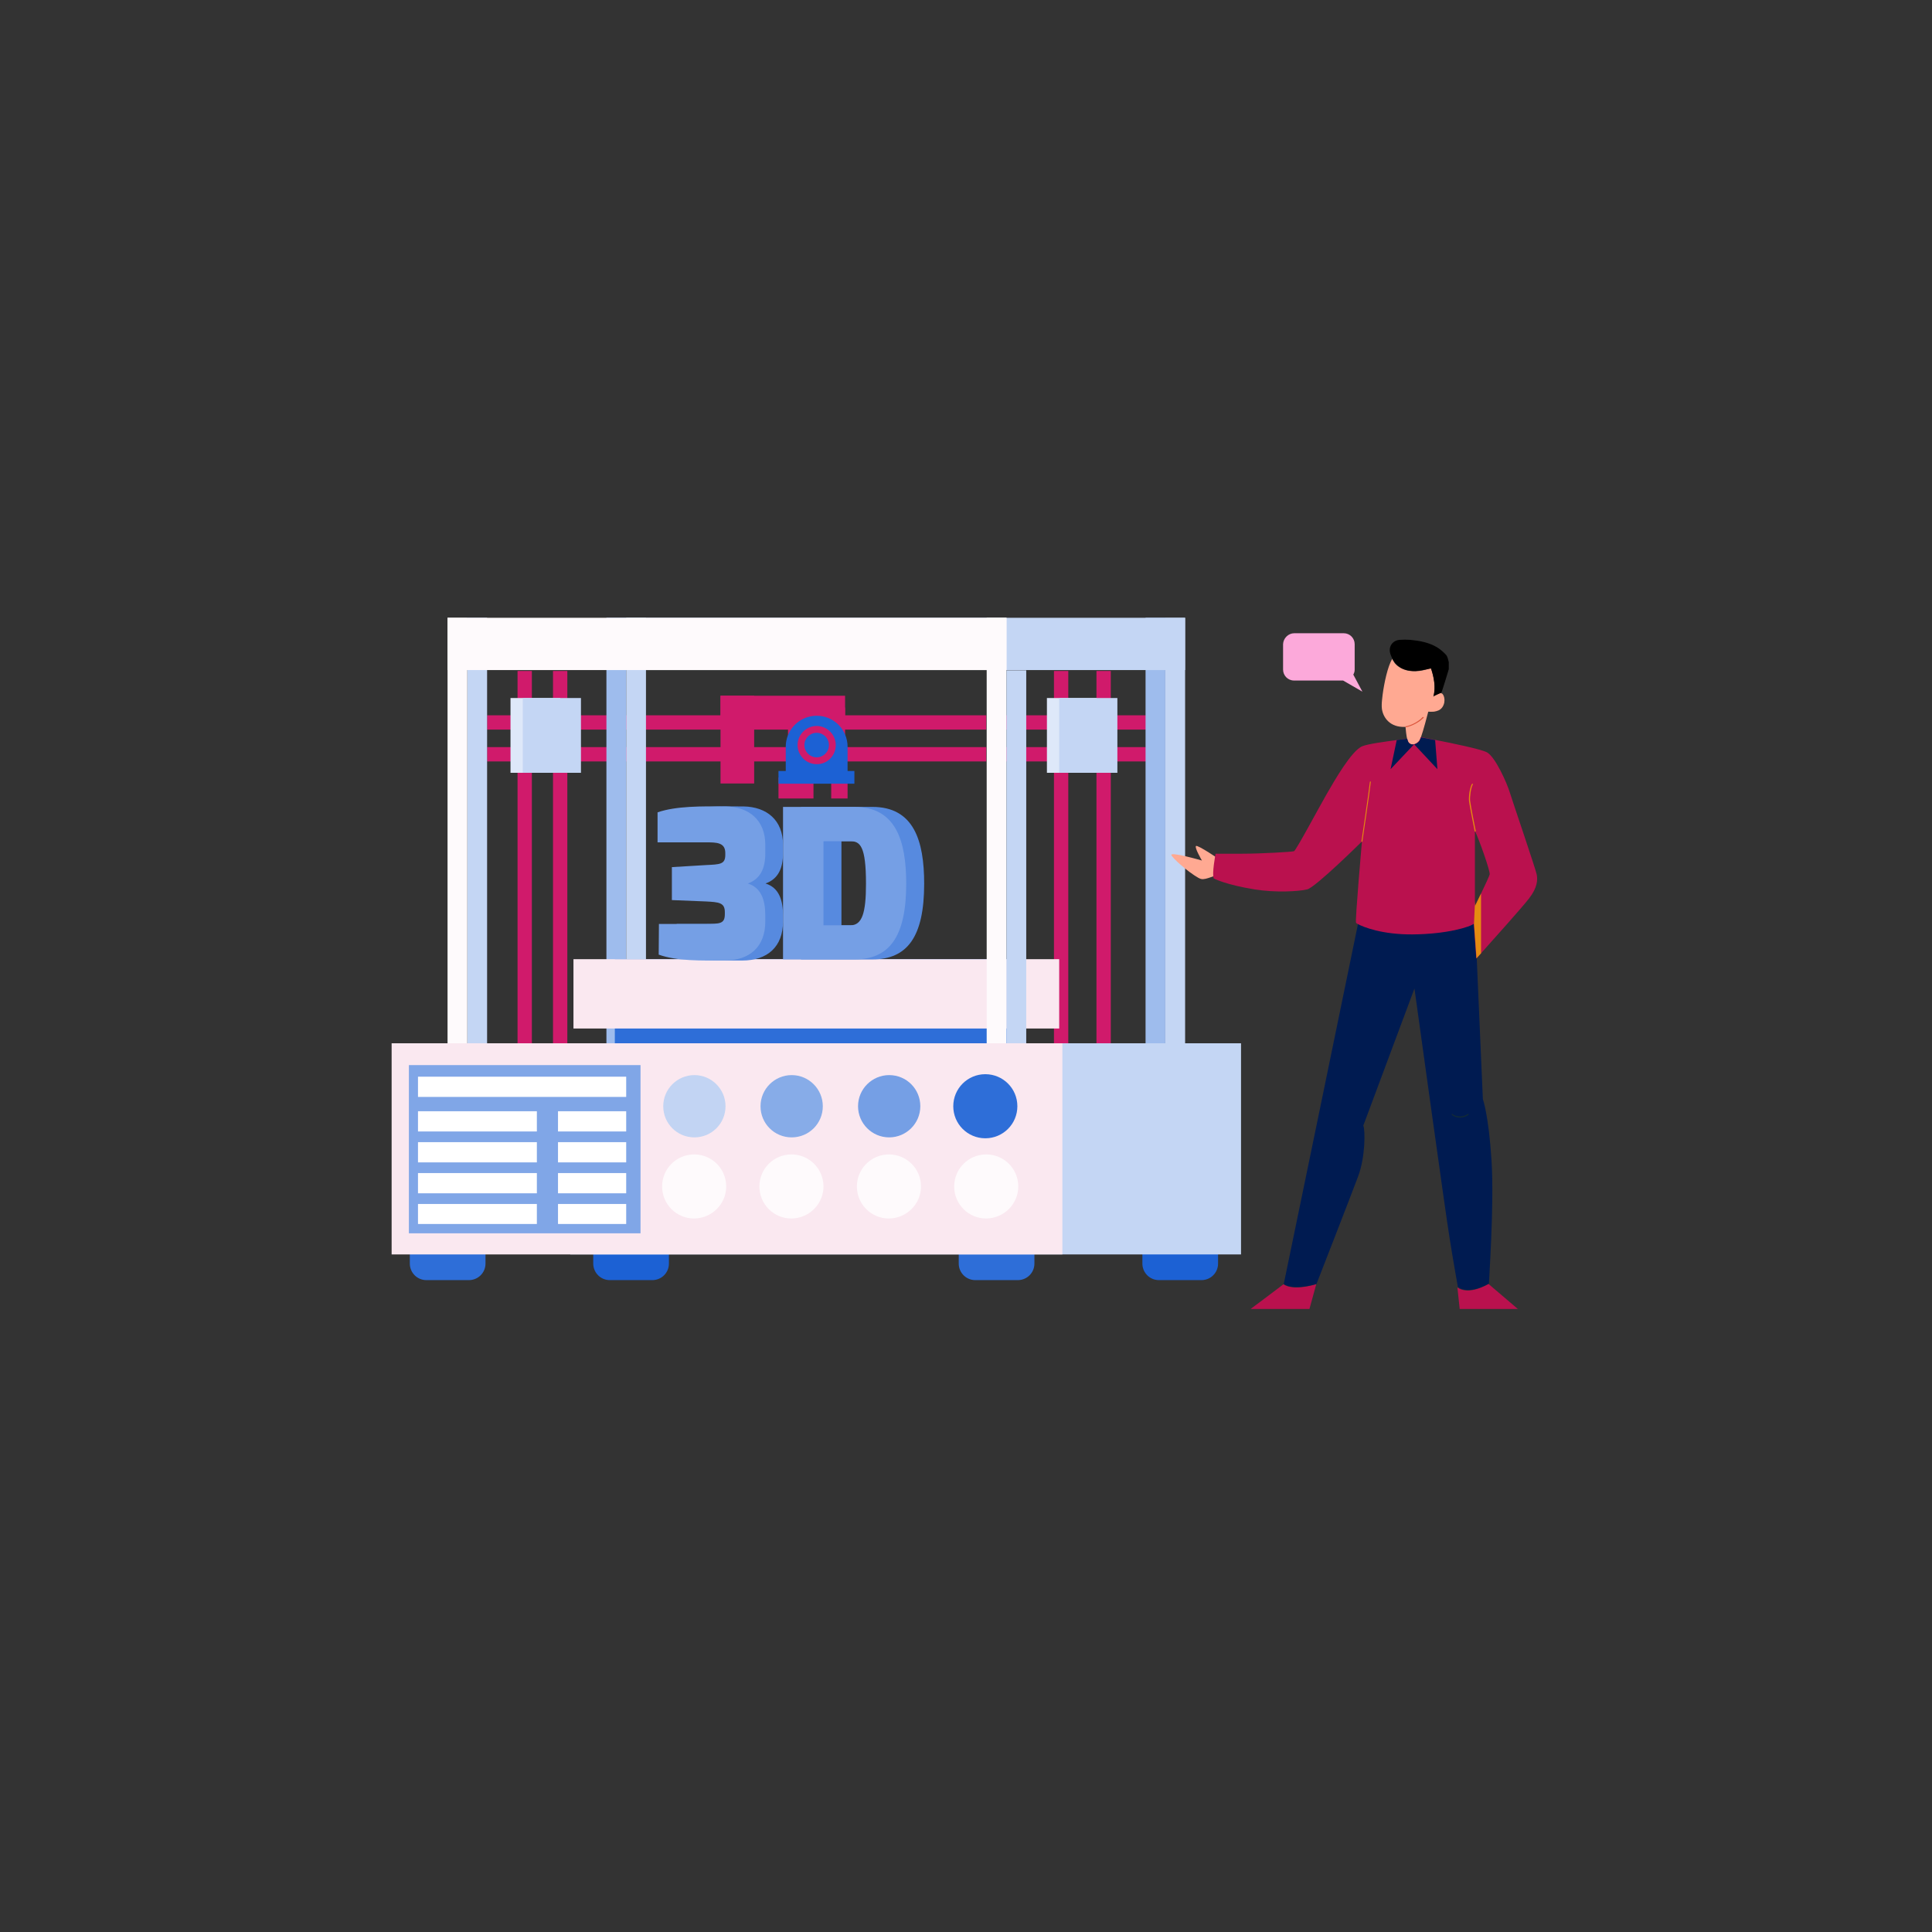 <?xml version="1.0" encoding="utf-8"?>
<svg xmlns="http://www.w3.org/2000/svg" id="Layer_1" style="enable-background:new 0 0 850 850" version="1.1" viewBox="0 0 850 850" x="0" y="0">
  <rect x="0" y="0" width="850" height="850" fill="#333333" stroke="none"/>
  <g>
    <g>
      <g>
        <rect height="177.3" style="fill:#d01a6b" width="6.3" x="227.7" y="295.2"/>
        <rect height="177.3" style="fill:#d01a6b" width="6.3" x="243.3" y="295.2"/>
        <g>
          <rect height="6.3" style="fill:#d01a6b" width="68.1" x="440.4" y="314.7"/>
          <rect height="177.3" style="fill:#d01a6b" width="6.3" x="463.7" y="295.2"/>
          <rect height="177.3" style="fill:#d01a6b" width="6.3" x="482.4" y="295.2"/>
          <rect height="6.3" style="fill:#d01a6b" width="219.6" x="214.3" y="314.7"/>
          <rect height="6.3" style="fill:#d01a6b" width="68.1" x="440.4" y="328.7"/>
          <rect height="6.3" style="fill:#d01a6b" width="219.6" x="214.3" y="328.7"/>
        </g>
        <g>
          <rect height="32.9" style="fill:#dee8f9" width="21.9" x="460.6" y="307.1"/>
          <rect height="32.9" style="fill:#c4d6f4" width="25.6" x="466" y="307.1"/>
        </g>
        <g>
          <rect height="20.6" style="fill:#dee8f9" width="21.9" x="399.6" y="451.9"/>
          <rect height="20.6" style="fill:#c4d6f4" width="25.6" x="405" y="451.9"/>
        </g>
        <g>
          <rect height="32.9" style="fill:#dee8f9" width="21.9" x="224.6" y="307.1"/>
          <rect height="32.9" style="fill:#c4d6f4" width="25.6" x="230" y="307.1"/>
        </g>
      </g>
      <rect height="187.2" style="fill:#9ebced" width="8.7" x="266.8" y="271.8"/>
      <rect height="187.2" style="fill:#9ebced" width="8.7" x="504" y="271.8"/>
      <rect height="187.2" style="fill:#c4d6f4" width="8.7" x="275.5" y="271.8"/>
      <g>
        <rect height="54.9" style="fill:#2e6ed8" width="177.3" x="270.5" y="422"/>
        <rect height="30.5" style="fill:#fae8f0" width="213.7" x="252.3" y="422"/>
      </g>
      <rect height="187.2" style="fill:#c4d6f4" width="8.7" x="205.6" y="271.8"/>
      <rect height="187.2" style="fill:#c4d6f4" width="8.7" x="512.7" y="271.8"/>
      <rect height="187.2" style="fill:#fefafc" width="8.7" x="196.9" y="271.8"/>
      <g>
        <rect height="23" style="fill:#c4d6f4" width="245.9" x="275.5" y="271.8"/>
        <rect height="23" style="fill:#fefafc" width="245.9" x="196.9" y="271.8"/>
        <rect height="187.2" style="fill:#fefafc" width="8.7" x="434.1" y="271.8"/>
      </g>
      <rect height="164.1" style="fill:#c4d6f4" width="8.7" x="442.8" y="294.9"/>
      <g>
        <g>
          <path d="M294.3,555.9c0,4.1-3.3,7.3-7.3,7.3h-18.7c-4.1,0-7.3-3.3-7.3-7.3v-50.4c0-4,3.3-7.3,7.3-7.3H287&#xA;					c4.1,0,7.3,3.3,7.3,7.3V555.9z" style="fill:#1c61d4"/>
          <path d="M535.9,555.9c0,4.1-3.3,7.3-7.3,7.3h-18.7c-4.1,0-7.3-3.3-7.3-7.3v-50.4c0-4,3.3-7.3,7.3-7.3h18.7&#xA;					c4.1,0,7.3,3.3,7.3,7.3V555.9z" style="fill:#1c61d4"/>
        </g>
        <g>
          <path d="M213.6,555.9c0,4.1-3.3,7.3-7.3,7.3h-18.7c-4.1,0-7.3-3.3-7.3-7.3v-50.4c0-4,3.3-7.3,7.3-7.3h18.7&#xA;					c4.1,0,7.3,3.3,7.3,7.3V555.9z" style="fill:#2e6ed8"/>
          <path d="M455.1,555.9c0,4.1-3.3,7.3-7.3,7.3h-18.7c-4.1,0-7.3-3.3-7.3-7.3v-50.4c0-4,3.3-7.3,7.3-7.3h18.7&#xA;					c4.1,0,7.3,3.3,7.3,7.3V555.9z" style="fill:#2e6ed8"/>
        </g>
        <g>
          <rect height="92.9" style="fill:#c4d6f4" width="295.1" x="250.9" y="459"/>
          <rect height="92.9" style="fill:#fae8f0" width="295.1" x="172.3" y="459"/>
        </g>
        <g>
          <g>
            <g>
              <path d="M448,522c0-7.8-6.3-14.1-14.1-14.1c-7.8,0-14.1,6.3-14.1,14.1c0,7.8,6.3,14.1,14.1,14.1&#xA;							C441.7,536,448,529.7,448,522z" style="fill:#fefafc"/>
            </g>
            <g>
              <path d="M447.6,486.7c0-7.8-6.3-14.1-14.1-14.1c-7.8,0-14.1,6.3-14.1,14.1c0,7.8,6.3,14.1,14.1,14.1&#xA;							C441.3,500.8,447.6,494.5,447.6,486.7z" style="fill:#2e6ed8"/>
            </g>
          </g>
          <g>
            <g>
              <path d="M319.5,522c0-7.8-6.3-14.1-14.1-14.1c-7.8,0-14.1,6.3-14.1,14.1c0,7.8,6.3,14.1,14.1,14.1&#xA;							C313.2,536,319.5,529.7,319.5,522z" style="fill:#fefafc"/>
            </g>
            <g>
              <path d="M319.2,486.7c0-7.5-6.1-13.7-13.7-13.7c-7.5,0-13.7,6.1-13.7,13.7c0,7.6,6.1,13.7,13.7,13.7&#xA;							C313.1,500.4,319.2,494.3,319.2,486.7z" style="fill:#c2d4f3"/>
            </g>
          </g>
          <g>
            <g>
              <path d="M362.3,522c0-7.8-6.3-14.1-14.1-14.1c-7.8,0-14.1,6.3-14.1,14.1c0,7.8,6.3,14.1,14.1,14.1&#xA;							C356,536,362.3,529.7,362.3,522z" style="fill:#fefafc"/>
            </g>
            <g>
              <path d="M362,486.7c0-7.5-6.1-13.7-13.7-13.7c-7.5,0-13.7,6.1-13.7,13.7c0,7.6,6.1,13.7,13.7,13.7&#xA;							C355.9,500.4,362,494.3,362,486.7z" style="fill:#87ace8"/>
            </g>
          </g>
          <g>
            <g>
              <path d="M405.2,522c0-7.8-6.3-14.1-14.1-14.1c-7.8,0-14.1,6.3-14.1,14.1c0,7.8,6.3,14.1,14.1,14.1&#xA;							C398.9,536,405.2,529.7,405.2,522z" style="fill:#fefafc"/>
            </g>
            <g>
              <path d="M404.9,486.7c0-7.6-6.1-13.7-13.7-13.7c-7.5,0-13.7,6.1-13.7,13.7c0,7.5,6.1,13.7,13.7,13.7&#xA;							C398.7,500.4,404.9,494.3,404.9,486.7z" style="fill:#759fe5"/>
            </g>
          </g>
        </g>
      </g>
      <g>
        <g>
          <rect height="8.8" style="fill:#d01a6b" width="54.8" x="317" y="306.1"/>
          <g>
            <path d="M371.8,311.9c0-1.3-1-2.3-2.3-2.3H349c-1.3,0-2.3,1-2.3,2.3v26.6c0,1.3,1,2.3,2.3,2.3h20.5&#xA;						c1.3,0,2.3-1,2.3-2.3V311.9z" style="fill:#d01a6b"/>
            <g>
              <rect height="9.2" style="fill:#d01a6b" width="15.4" x="342.5" y="342.1"/>
              <rect height="9.2" style="fill:#d01a6b" width="7.2" x="365.7" y="342.1"/>
              <path d="M372.9,340.8v-12.3c0-7.5-6.1-13.6-13.6-13.6c-7.5,0-13.6,6.1-13.6,13.6v12.3H372.9z" style="fill:#1c61d4"/>
              <rect height="5.6" style="fill:#1c61d4" width="33.4" x="342.5" y="339.2"/>
              <path d="M367.7,327.8c0-4.6-3.8-8.4-8.4-8.4c-4.6,0-8.4,3.8-8.4,8.4s3.8,8.4,8.4,8.4&#xA;							C363.9,336.3,367.7,332.5,367.7,327.8z" style="fill:#d01a6b"/>
              <circle cx="359.3" cy="327.8" r="5.4" style="fill:#1c61d4"/>
            </g>
          </g>
          <rect height="38.6" style="fill:#d01a6b" width="14.8" x="317" y="306.1"/>
        </g>
      </g>
      <g>
        <g>
          <path d="M297.1,357.4c8.1-2.8,19.3-2.7,30.1-2.6c10.1,0.2,17.3,6,17.3,16.9v3.6c0,6.7-2.1,11.4-7.7,13.4&#xA;					c5.8,1.8,7.7,7.1,7.7,14.1v2.6c0,11.1-6.8,17.2-18,17.2c-10.4,0-20.8,0.3-28.9-2.6l0.1-13.5h20c7.1,0,9-0.1,9-4.4v-0.8&#xA;					c0-4.2-2.6-4.4-8.4-4.7l-14.9-0.6v-14.5l14.9-0.9c6.3-0.3,8.6-0.3,8.6-4.5v-0.8c0-4.7-3.8-4.7-8.6-4.7h-21.2V357.4z" style="fill:#578adf"/>
          <path d="M352.4,355h31.4c18.2,0,22.8,14.8,22.8,33.8c0,23.5-7.5,33.3-22.8,33.3h-31.4V355z M382,407.1&#xA;					c5.2,0,6.9-5.4,6.9-18.3c0-16.6-2.6-18.7-6.9-18.7h-11.8v37H382z" style="fill:#578adf"/>
        </g>
        <g>
          <path d="M289.3,357.4c8.1-2.8,19.3-2.7,30.1-2.6c10.1,0.2,17.3,6,17.3,16.9v3.6c0,6.7-2.1,11.4-7.7,13.4&#xA;					c5.8,1.8,7.7,7.1,7.7,14.1v2.6c0,11.1-6.8,17.2-18,17.2c-10.4,0-20.8,0.3-28.9-2.6l0.1-13.5h20c7.1,0,9-0.1,9-4.4v-0.8&#xA;					c0-4.2-2.6-4.4-8.4-4.7l-14.9-0.6v-14.5l14.9-0.9c6.3-0.3,8.6-0.3,8.6-4.5v-0.8c0-4.7-3.9-4.7-8.6-4.7h-21.2V357.4z" style="fill:#759fe5"/>
          <path d="M344.5,355h31.4c18.2,0,22.8,14.8,22.8,33.8c0,23.5-7.5,33.3-22.8,33.3h-31.4V355z M374.1,407.1&#xA;					c5.2,0,6.9-5.4,6.9-18.3c0-16.6-2.6-18.7-6.9-18.7h-11.8v37H374.1z" style="fill:#759fe5"/>
        </g>
      </g>
      <polygon points="281.8 542.6 179.9 542.6 179.9 468.6 202.5 468.6 281.8 468.6" style="fill:#80a6e7"/>
      <rect height="8.9" style="fill:#fff" width="91.6" x="183.9" y="473.7"/>
      <g>
        <rect height="8.9" style="fill:#fff" width="52.3" x="183.9" y="516.1"/>
        <rect height="8.9" style="fill:#fff" width="30" x="245.5" y="516.1"/>
      </g>
      <g>
        <rect height="8.8" style="fill:#fff" width="52.3" x="183.9" y="529.7"/>
        <rect height="8.8" style="fill:#fff" width="30" x="245.5" y="529.7"/>
      </g>
      <g>
        <rect height="8.9" style="fill:#fff" width="52.3" x="183.9" y="488.9"/>
        <rect height="8.9" style="fill:#fff" width="30" x="245.5" y="488.9"/>
      </g>
      <g>
        <rect height="8.9" style="fill:#fff" width="52.3" x="183.9" y="502.5"/>
        <rect height="8.9" style="fill:#fff" width="30" x="245.5" y="502.5"/>
      </g>
    </g>
    <g>
      <g>
        <path d="M528.8,378.6c0,0-3.4-5.8-2.6-6.4c0.7-0.6,10.5,6,11.5,6.7c0.1,0.1,0.8,0.2,1.9,0.3l-1.1,6.8&#xA;				c-0.7-0.3-1.3-0.5-1.6-0.7c-2-0.9-6,2-8.5,1.4c-1.3-0.3-4.4-2.5-7.3-4.8c-0.3-0.3-0.6-0.5-0.9-0.8c-1.4-1.1-2.6-2.3-3.5-3.2&#xA;				c-0.3-0.3-0.5-0.6-0.7-0.8c-0.3-0.3-0.5-0.6-0.6-0.8C514.3,374.4,528.8,378.6,528.8,378.6z" style="fill:#ffa992"/>
      </g>
      <path d="M634.6,311.1c-0.4,0.6-1,1.1-1.6,1.4c0,0,0,0,0,0c-0.7,0.3-1.4,0.5-2.1,0.6c-1.4,0.1-2.5,0-2.5,0&#xA;			s0,0.1-0.1,0.3v0c-0.4,1.5-2,7.8-3.2,11.1c-0.3,0.9-0.6,1.5-0.9,1.8c-1.3,1.5-3.4,1.9-4.5,0.5c-0.3-0.3-0.5-0.9-0.6-1.6&#xA;			c-0.4-1.7-0.6-4-0.7-5c0-0.3,0-0.4,0-0.4h-0.2c-6.5,0.3-9.6-3.9-10.2-7.8c-0.1-0.6-0.1-1.3-0.1-1.9c0-1.1,0.2-2.7,0.4-4.5&#xA;			c0.7-5.2,2.2-12.3,4.2-15.7c0,0,0.2,0.5,0.7,1.2c0,0,0,0,0,0c0.9,1.8,6.1,6.6,16.3,2.8c0,0,2.7,7,1.2,12.3c0,0,0,0,0,0&#xA;			c0,0.1-0.1,0.3-0.1,0.4c1.9-2,2.6-1.7,3.4-1.6C635.2,305,636.4,308.4,634.6,311.1z" style="fill:#ffa992"/>
      <path d="M564.7,565c-3.6,2.8-14.5,10.9-14.5,10.9h25.9l3-10.9C567.9,568.2,564.7,565,564.7,565z" style="fill:#ba114e"/>
      <path d="M654.9,564.9c-9.7,5.4-13.7,1.5-13.7,1.5l1,9.5h25.6L654.9,564.9z" style="fill:#ba114e"/>
      <path d="M656.2,510.4c-1.3-20.1-3.8-26.8-3.8-26.8l-2.7-62.1c0,0,0,0,0,0l-1.1-15.3c-1.4,1.3-11.7,4.6-27,4.7&#xA;			c-13.2,0.1-21.6-3.3-24.1-4.6h0c-0.2,1.3-32.7,158.6-32.7,158.6s3.3,3.1,14.4,0c0,0,15.1-38.7,18.3-47.3&#xA;			c3.2-8.5,3.2-20.2,2.3-22.4l22.5-60.3c0,0,13.9,100.5,15.4,109.4c1.4,9,3.7,21.9,3.7,21.9s4,3.9,13.7-1.5&#xA;			C654.9,564.9,657.5,530.5,656.2,510.4z" style="fill:#001b51"/>
      <path d="M676.1,384.8c-0.4-2.3-11-33.3-12-36.6c-1-3.3-6.1-15.1-9.9-17.2c-2.6-1.4-15.2-4-22.9-5.5&#xA;			c-3.6-0.7-6.2-1.2-6.2-1.2c-0.3,0.9-0.6,1.5-0.9,1.8c-0.6,0.7-1.3,1.1-2.1,1.3c0,0,0,0,0,0c-0.9,0.2-1.8,0-2.4-0.8&#xA;			c-0.3-0.3-0.5-0.9-0.6-1.6c-1.4,0.2-3,0.4-4.6,0.6c-5.9,0.8-12.6,1.7-15.1,2.7c-4.7,1.8-12.4,15.3-15.8,21.2&#xA;			c-3.4,5.9-13.4,24.7-14.3,25c-0.9,0.3-14.5,1.1-22.8,1.1c-4.2,0-11.7,0-11.7,0s-1.7,8.9-0.8,10.9c0,0,5.4,2.8,18,4.8&#xA;			c9.1,1.5,19.4,0.9,23.1,0c3.7-0.9,24.1-21.1,24.1-21.1s-3.1,35.1-2.6,35.8c0.1,0.1,0.3,0.3,0.7,0.5c2.5,1.4,10.9,4.7,24.1,4.6&#xA;			c15.4-0.1,25.6-3.4,27-4.7l1.1,15.3c0,0,0,0,0,0c0.1-0.2,0.9-0.9,2-2.2c5-5.6,18.2-20.3,21.2-24.2&#xA;			C676.5,390.4,676.5,387.1,676.1,384.8z M655.4,384.7c-0.2,0.8-2.1,4.9-3.8,8.4c-1.4,2.9-2.7,5.4-2.7,5.4v-32.9&#xA;			C650.6,368.9,655.7,383.3,655.4,384.7z" style="fill:#ba114e"/>
      <g>
        <path d="M637.4,291.3c0,1,0,2.1,0,3.1c-0.1,0.2-0.1,0.5-0.2,0.7c-0.9,3-1.8,6-2.8,9c-0.1,0.3-0.3,0.7-0.6,0.8&#xA;				c-1,0.5-2,0.9-3.1,1.4c1-4.2,0.2-8.3-1.1-12.2c-2.3,0.4-4.5,1-6.6,1.1c-5.8,0.2-9.5-2.2-11.3-7.5c-1-3.1,0.9-6,4.2-6.2&#xA;				c1.5-0.1,3-0.1,4.5,0c4.1,0.4,8.1,1.1,11.7,3.2c1.5,0.9,2.9,2.1,4.1,3.4C636.9,288.9,637.1,290.2,637.4,291.3z"/>
      </g>
      <g>
        <path d="M626.3,315.8c-2,2.1-5.5,3.8-7.9,4.2c0-0.3,0-0.4,0-0.4h-0.2c2.3-0.3,5.8-2,7.7-4.1c0.1-0.1,0.2-0.1,0.3,0&#xA;				C626.4,315.6,626.4,315.8,626.3,315.8z" style="fill:#db553c"/>
      </g>
      <g>
        <path d="M599.2,370.4C599.2,370.4,599.1,370.4,599.2,370.4c-0.2,0-0.2-0.1-0.2-0.3c0-0.2,3.2-21.4,3.7-26.1&#xA;				c0-0.1,0.1-0.2,0.2-0.2c0.1,0,0.2,0.1,0.2,0.2c-0.5,4.7-3.7,25.9-3.7,26.1C599.4,370.3,599.3,370.4,599.2,370.4z" style="fill:#e58b11"/>
      </g>
      <g>
        <path d="M642.4,491.7c-1.9,0-3.3-0.8-3.7-1.3c-0.1-0.1-0.1-0.2,0-0.3c0.1-0.1,0.2-0.1,0.3,0c0.5,0.6,3.6,2.1,6.8,0&#xA;				c0.1-0.1,0.2,0,0.3,0.1c0.1,0.1,0,0.2-0.1,0.3C644.8,491.4,643.5,491.7,642.4,491.7z" style="fill:#122a36"/>
      </g>
      <path d="M622.1,327.5l-10.3,10.9l2.7-12.8c1.6-0.2,3.2-0.4,4.6-0.6c0.2,0.7,0.4,1.3,0.6,1.6&#xA;			C620.3,327.4,621.2,327.7,622.1,327.5z" style="fill:#001b51"/>
      <path d="M632.4,338.4l-10.2-10.9c0.7-0.2,1.5-0.6,2.1-1.3c0.3-0.3,0.5-0.9,0.9-1.8c0,0,2.6,0.5,6.2,1.2L632.4,338.4z" style="fill:#001b51"/>
      <path d="M651.6,393.1v26.3c-1.1,1.2-1.8,2-2,2.2c0,0,0,0,0,0l-1.1-15.3c0,0,0.4-9.4,0.5-9.8v2&#xA;			C649,398.6,650.2,396,651.6,393.1z" style="fill:#e58b11"/>
      <g>
        <path d="M649,365.9c-0.1,0-0.2-0.1-0.2-0.2c-0.1-0.5-2.3-11.5-2.5-13.3c-0.2-1.8,0.3-5.8,1.3-7.5&#xA;				c0.1-0.1,0.2-0.1,0.3-0.1c0.1,0.1,0.1,0.2,0.1,0.3c-0.9,1.6-1.4,5.5-1.2,7.3c0.2,1.8,2.4,13.1,2.5,13.3&#xA;				C649.2,365.7,649.1,365.8,649,365.9C649,365.9,649,365.9,649,365.9z" style="fill:#e58b11"/>
      </g>
      <path d="M569.4,278.6h21.8c2.7,0,4.8,2.2,4.8,4.8v11.2c0,0.8-0.2,1.5-0.6,2.2l4,7.5l-8.5-4.9h-21.6&#xA;			c-2.7,0-4.8-2.2-4.8-4.8v-11.2C564.6,280.8,566.8,278.6,569.4,278.6z" style="fill:#fca9da"/>
    </g>
  </g>
</svg>
